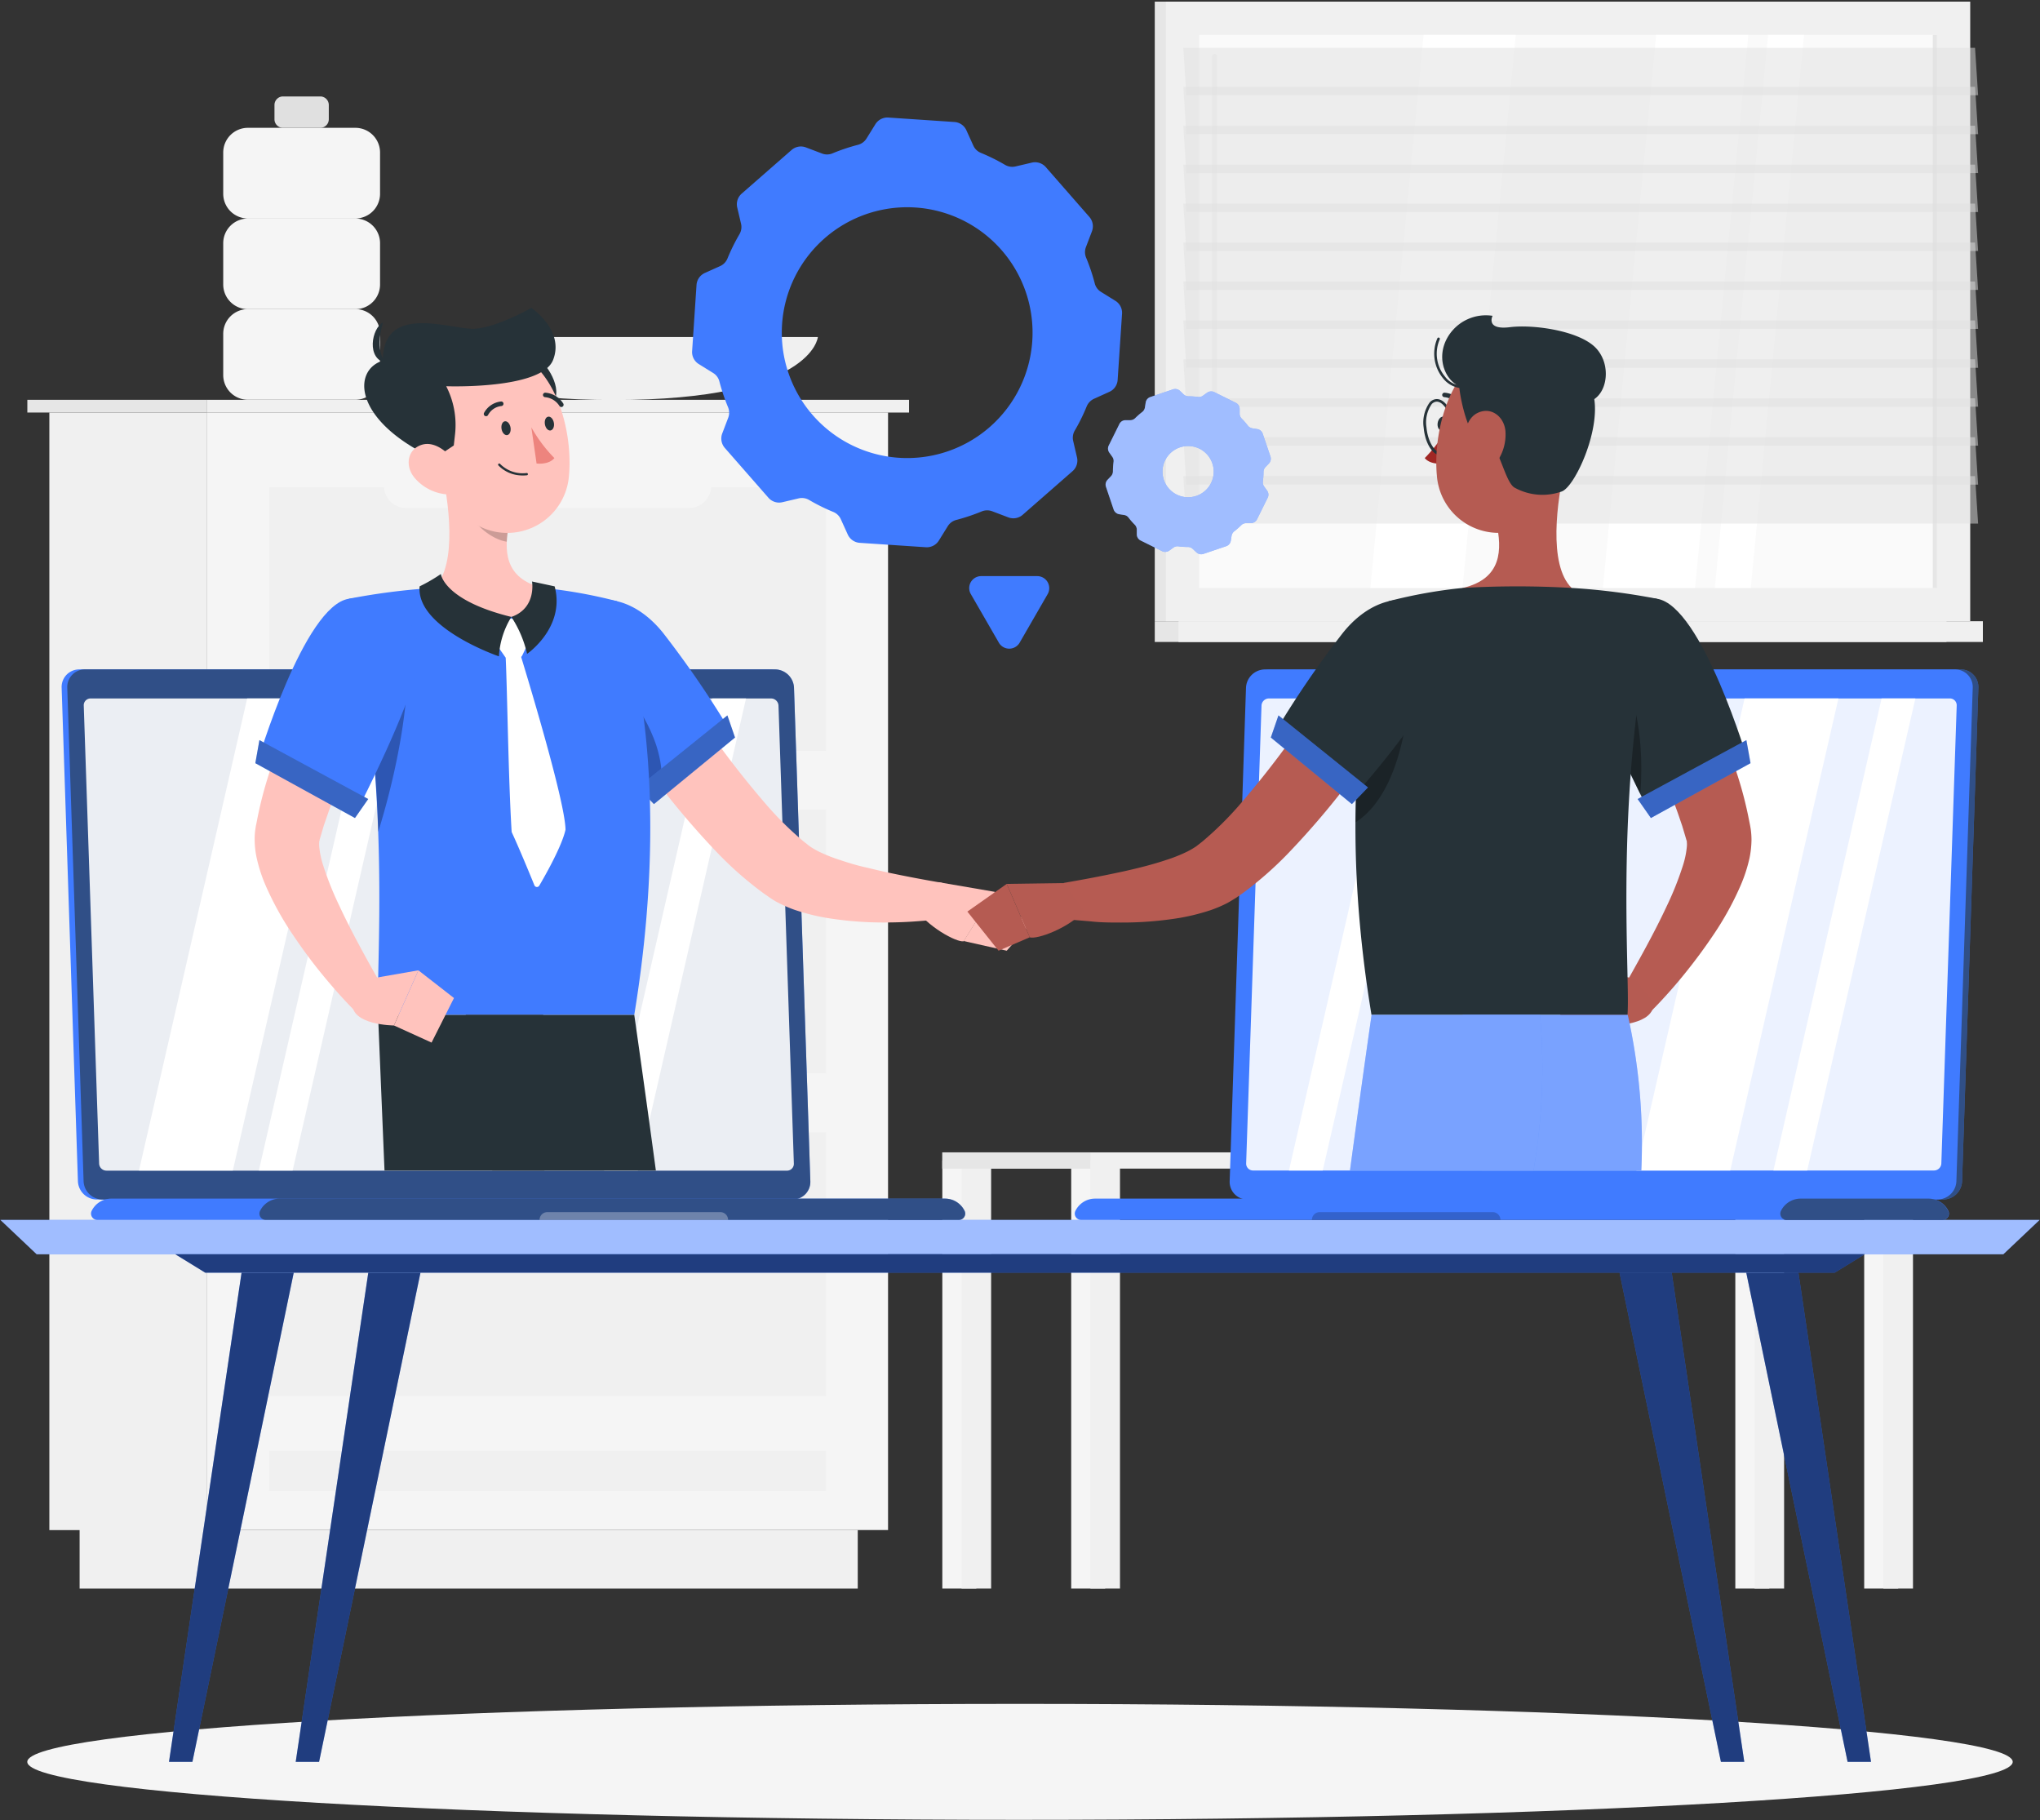 <svg width="510" height="455" fill="none" xmlns="http://www.w3.org/2000/svg"><rect width="100%" height="100%" fill="#333333" stroke="none"/><path d="M442.328 290.077h-8.499v106.995h8.499V290.077z" fill="#F5F5F5"/><path d="M446.027 290.077h-7.398v106.995h7.398V290.077z" fill="#F0F0F0"/><path d="M244.082 290.077h-8.5v106.995h8.5V290.077z" fill="#F5F5F5"/><path d="M247.781 290.077h-7.399v106.995h7.399V290.077z" fill="#F0F0F0"/><path d="M474.546 290.077h-8.499v106.995h8.499V290.077z" fill="#F5F5F5"/><path d="M478.245 290.077h-7.399v106.995h7.399V290.077z" fill="#F0F0F0"/><path d="M276.299 290.077H267.8v106.995h8.499V290.077z" fill="#F5F5F5"/><path d="M235.595 292.1h242.65v-4.058h-242.65v4.058z" fill="#F0F0F0"/><path d="M235.582 292.1H272.6v-4.058h-37.018v4.058z" fill="#E6E6E6"/><path d="M279.998 290.077H272.6v106.995h7.398V290.077z" fill="#F0F0F0"/><path d="M356.939 210.115h-22.95v77.927h22.95v-77.927z" fill="#EBEBEB"/><path d="M419.173 288.042h-76.186l-11.507-91.2h76.186l11.507 91.2z" fill="#E0E0E0"/><path d="M423.653 288.042h-78.695l-11.507-91.2h78.695l11.507 91.2z" fill="#F0F0F0"/><path d="M379.506 288.042h-15.271l4.301-91.2h15.27l-4.3 91.2zm17.497 0h-15.027l4.301-91.2h15.027l-4.301 91.2z" fill="#FAFAFA"/><path d="M486.616.413H288.69V155.28h197.926V.413z" fill="#E6E6E6"/><path d="M492.555.413H291.467V155.28h201.088V.413z" fill="#F0F0F0"/><path d="M486.616 155.28H288.69v5.184h197.926v-5.184z" fill="#E6E6E6"/><path d="M495.717 155.28H294.629v5.184h201.088v-5.184z" fill="#F0F0F0"/><path d="M484.248 146.96V8.72H299.787v138.24h184.461z" fill="#FAFAFA"/><path d="M400.728 146.96L414.04 8.733h23.04L423.768 146.96h-23.04zm-58.138 0L355.902 8.733h23.04L365.63 146.96h-23.04z" fill="#fff"/><path d="M303.64 100.112a.645.645 0 01-.627-.64V14.134a.64.64 0 111.28 0v85.338a.639.639 0 01-.653.64z" fill="#F0F0F0"/><path d="M428.709 146.96L442.021 8.733h8.985L437.694 146.96h-8.985z" fill="#fff"/><path d="M484.248 146.973V8.733h-1.05v138.24h1.05z" fill="#E6E6E6"/><path opacity=".5" d="M494.527 23.799H296.6l-.768-11.84h197.927l.768 11.84zm0 19.468H296.6l-.768-11.84h197.927l.768 11.84zm0 19.469H296.6l-.768-11.84h197.927l.768 11.84zm0 19.469H296.6l-.768-11.84h197.927l.768 11.84zm0 19.455H296.6l-.768-11.84h197.927l.768 11.84zm0 19.47H296.6l-.768-11.84h197.927l.768 11.84z" fill="#E0E0E0"/><path opacity=".5" d="M494.527 33.54H296.6l-.768-11.84h197.927l.768 11.84zm0 19.455H296.6l-.768-11.84h197.927l.768 11.84zm0 19.469H296.6l-.768-11.84h197.927l.768 11.84zm0 19.469H296.6l-.768-11.84h197.927l.768 11.84zm0 19.469H296.6l-.768-11.84h197.927l.768 11.84zm0 19.468H296.6l-.768-11.853h197.927l.768 11.853z" fill="#E0E0E0"/><path d="M61.976 77.277h26.867a6.17 6.17 0 006.17-6.17V60.79a6.17 6.17 0 00-6.17-6.17H61.976a6.17 6.17 0 00-6.17 6.17v10.317a6.17 6.17 0 006.17 6.17zm0-22.669h26.867a6.17 6.17 0 006.17-6.17V38.121a6.17 6.17 0 00-6.17-6.17H61.976a6.17 6.17 0 00-6.17 6.17v10.317a6.17 6.17 0 006.17 6.17z" fill="#F5F5F5"/><path d="M70.757 31.952h9.305a2.138 2.138 0 002.138-2.138v-3.57a2.138 2.138 0 00-2.138-2.138h-9.305c-1.18 0-2.138.957-2.138 2.137v3.572c0 1.18.957 2.137 2.138 2.137z" fill="#E0E0E0"/><path d="M61.976 99.92h26.867a6.17 6.17 0 006.17-6.17V83.433a6.17 6.17 0 00-6.17-6.17H61.976a6.17 6.17 0 00-6.17 6.17V93.75a6.17 6.17 0 006.17 6.17z" fill="#F5F5F5"/><path d="M204.466 84.24s-1.28 15.744-51.06 15.744c-49.779 0-51.072-15.744-51.072-15.744h102.132zM51.787 103.12h-39.45v279.334h39.45V103.12zm162.65 279.335H19.902v14.617h194.535v-14.617z" fill="#F0F0F0"/><path d="M51.787 382.442h170.227V103.107H51.787v279.335z" fill="#F5F5F5"/><path d="M67.288 268.292H206.5v-65.92H67.288v65.92zm0 80.626H206.5v-65.92H67.288v65.92zm0 23.77H206.5V362.64H67.288v10.048z" fill="#F0F0F0"/><path d="M172.274 207.593h-70.759a5.542 5.542 0 01-5.53-5.529 5.54 5.54 0 015.53-5.517h70.759a5.541 5.541 0 015.529 5.517 5.541 5.541 0 01-5.529 5.529z" fill="#F5F5F5"/><path d="M67.288 187.677H206.5v-65.92H67.288v65.92z" fill="#F0F0F0"/><path d="M172.274 126.979h-70.759a5.542 5.542 0 01-5.53-5.529 5.544 5.544 0 015.53-5.53h70.759a5.541 5.541 0 015.529 5.53 5.541 5.541 0 01-5.529 5.529zm0 161.242h-70.759a5.544 5.544 0 01-5.53-5.53 5.542 5.542 0 015.53-5.529h70.759a5.541 5.541 0 015.529 5.529 5.544 5.544 0 01-5.529 5.53z" fill="#F5F5F5"/><path d="M227.262 99.933H51.774v3.187h175.488v-3.187z" fill="#F0F0F0"/><path d="M6.834 103.12h44.953v-3.188H6.834v3.188z" fill="#E6E6E6"/><path d="M255 454.877c137.066 0 248.179-6.488 248.179-14.49 0-8.002-111.113-14.49-248.179-14.49S6.82 432.385 6.82 440.387c0 8.002 111.114 14.49 248.18 14.49z" fill="#F5F5F5"/><path d="M500.837 313.501H9.163l-9.062-8.576h509.798l-9.062 8.576z" fill="#407BFF"/><path opacity=".5" d="M500.837 313.501H9.163l-9.062-8.576h509.798l-9.062 8.576z" fill="#fff"/><path d="M458.673 318.121H51.326l-7.513-4.621h422.374l-7.514 4.621z" fill="#407BFF"/><path opacity=".5" d="M458.673 318.121H51.326l-7.513-4.621h422.374l-7.514 4.621z" fill="#000"/><path d="M48.1 440.387h-5.849l18.138-122.265h13.043L48.1 440.387z" fill="#407BFF"/><path opacity=".5" d="M48.1 440.387h-5.849l18.138-122.265h13.043L48.1 440.387z" fill="#000"/><path d="M79.768 440.387H73.93l18.14-122.265h13.043L79.768 440.387z" fill="#407BFF"/><path opacity=".5" d="M79.768 440.387H73.93l18.14-122.265h13.043L79.768 440.387z" fill="#000"/><path d="M461.899 440.387h5.85l-18.138-122.265h-13.043l25.331 122.265z" fill="#407BFF"/><path opacity=".5" d="M461.899 440.387h5.85l-18.138-122.265h-13.043l25.331 122.265z" fill="#000"/><path d="M430.232 440.387h5.837l-18.138-122.265h-13.043l25.344 122.265z" fill="#407BFF"/><path opacity=".5" d="M430.232 440.387h5.837l-18.138-122.265h-13.043l25.344 122.265z" fill="#000"/><path d="M222.078 29.38l16.525 1.113a3.521 3.521 0 012.995 2.074l1.741 3.84a3.535 3.535 0 001.907 1.817 47.794 47.794 0 016.016 2.983 3.56 3.56 0 002.56.41l4.148-.973a3.556 3.556 0 013.468 1.113l10.906 12.467a3.549 3.549 0 01.64 3.597l-1.51 3.968a3.542 3.542 0 00.064 2.637 48.232 48.232 0 012.15 6.4 3.484 3.484 0 001.549 2.125l3.609 2.24a3.521 3.521 0 011.664 3.238l-1.1 16.538a3.505 3.505 0 01-2.087 2.982l-3.84 1.74a3.622 3.622 0 00-1.817 1.908 46.084 46.084 0 01-2.97 6.016 3.522 3.522 0 00-.41 2.56l.96 4.135a3.513 3.513 0 01-1.113 3.468l-12.467 10.906a3.53 3.53 0 01-3.584.64l-3.981-1.51a3.571 3.571 0 00-2.624 0 49.694 49.694 0 01-6.4 2.15 3.534 3.534 0 00-2.125 1.549l-2.24 3.609a3.538 3.538 0 01-3.251 1.664l-16.525-1.1a3.552 3.552 0 01-2.995-2.074l-1.741-3.84a3.538 3.538 0 00-1.907-1.818 47.792 47.792 0 01-6.016-2.982 3.548 3.548 0 00-2.56-.41l-4.135.973a3.535 3.535 0 01-3.468-1.113l-10.919-12.468a3.578 3.578 0 01-.64-3.597l1.511-3.967a3.508 3.508 0 00-.064-2.624 49.083 49.083 0 01-2.151-6.4 3.476 3.476 0 00-1.549-2.125l-3.609-2.24a3.519 3.519 0 01-1.664-3.239l1.101-16.537a3.554 3.554 0 012.086-2.995l3.84-1.728a3.537 3.537 0 001.818-1.908 47.989 47.989 0 012.982-6.029c.457-.77.608-1.683.422-2.56l-.972-4.134a3.535 3.535 0 011.113-3.469l12.467-10.905a3.534 3.534 0 013.584-.653l3.981 1.51c.842.34 1.783.34 2.624 0a47.69 47.69 0 016.4-2.15 3.596 3.596 0 002.125-1.536l2.24-3.61a3.557 3.557 0 013.238-1.677zm-26.56 51.673a31.35 31.35 0 0051.919 25.687 31.35 31.35 0 00-18.562-54.87 31.36 31.36 0 00-33.357 29.183zm92.058 18.189l5.67-1.92a1.769 1.769 0 011.754.384l.934.896c.328.294.751.457 1.191.46.779 0 1.557.052 2.329.154a1.701 1.701 0 001.28-.307l1.05-.755a1.77 1.77 0 011.792-.14l5.363 2.662a1.734 1.734 0 01.973 1.497v1.28c.017.443.2.864.512 1.178a16.74 16.74 0 011.536 1.754c.268.348.656.585 1.088.665l1.28.205a1.73 1.73 0 011.357 1.165l1.92 5.67a1.727 1.727 0 01-.371 1.754l-.896.934c-.296.326-.46.75-.461 1.191 0 .779-.051 1.557-.154 2.329a1.714 1.714 0 00.295 1.28l.755 1.05a1.718 1.718 0 01.153 1.779l-2.662 5.376a1.736 1.736 0 01-1.498.973h-1.28a1.697 1.697 0 00-1.164.512 22.649 22.649 0 01-1.754 1.536 1.778 1.778 0 00-.666 1.088l-.204 1.28a1.727 1.727 0 01-1.165 1.357l-5.671 1.92a1.73 1.73 0 01-1.753-.384l-.947-.884a1.693 1.693 0 00-1.191-.46 17.6 17.6 0 01-2.317-.154 1.694 1.694 0 00-1.28.294l-1.049.756a1.746 1.746 0 01-1.792.153l-5.363-2.662a1.746 1.746 0 01-.973-1.511v-1.28a1.767 1.767 0 00-.512-1.164 18.155 18.155 0 01-1.536-1.754 1.662 1.662 0 00-1.088-.666l-1.28-.204a1.798 1.798 0 01-1.37-1.165l-1.92-5.683a1.737 1.737 0 01.384-1.741l.896-.935c.297-.33.461-.759.461-1.203 0-.779.051-1.557.154-2.329.07-.451-.04-.911-.308-1.28l-.742-1.05a1.717 1.717 0 01-.154-1.779l2.663-5.376a1.699 1.699 0 011.497-.96h1.28c.443-.017.864-.2 1.178-.512a18.155 18.155 0 011.754-1.536c.348-.268.585-.656.665-1.088l.205-1.28a1.733 1.733 0 011.152-1.37zm3.392 20.711a6.397 6.397 0 005.639 4.324 6.4 6.4 0 10-5.639-4.324z" fill="#407BFF"/><path opacity=".5" d="M287.576 99.242l5.67-1.92a1.769 1.769 0 011.754.384l.934.896c.328.294.751.457 1.191.46.779 0 1.557.052 2.329.154a1.701 1.701 0 001.28-.307l1.05-.755a1.77 1.77 0 011.792-.14l5.363 2.662a1.734 1.734 0 01.973 1.497v1.28c.017.443.2.864.512 1.178a16.74 16.74 0 011.536 1.754c.268.348.656.585 1.088.665l1.28.205a1.73 1.73 0 011.357 1.165l1.92 5.67a1.727 1.727 0 01-.371 1.754l-.896.934c-.296.326-.46.75-.461 1.191 0 .779-.051 1.557-.154 2.329a1.714 1.714 0 00.295 1.28l.755 1.05a1.718 1.718 0 01.153 1.779l-2.662 5.376a1.736 1.736 0 01-1.498.973h-1.28a1.697 1.697 0 00-1.164.512 22.649 22.649 0 01-1.754 1.536 1.778 1.778 0 00-.666 1.088l-.204 1.28a1.727 1.727 0 01-1.165 1.357l-5.671 1.92a1.73 1.73 0 01-1.753-.384l-.947-.884a1.693 1.693 0 00-1.191-.46 17.6 17.6 0 01-2.317-.154 1.694 1.694 0 00-1.28.294l-1.049.756a1.746 1.746 0 01-1.792.153l-5.363-2.662a1.746 1.746 0 01-.973-1.511v-1.28a1.767 1.767 0 00-.512-1.164 18.155 18.155 0 01-1.536-1.754 1.662 1.662 0 00-1.088-.666l-1.28-.204a1.798 1.798 0 01-1.37-1.165l-1.92-5.683a1.737 1.737 0 01.384-1.741l.896-.935c.297-.33.461-.759.461-1.203 0-.779.051-1.557.154-2.329.07-.451-.04-.911-.308-1.28l-.742-1.05a1.717 1.717 0 01-.154-1.779l2.663-5.376a1.699 1.699 0 011.497-.96h1.28c.443-.017.864-.2 1.178-.512a18.155 18.155 0 011.754-1.536c.348-.268.585-.656.665-1.088l.205-1.28a1.733 1.733 0 011.152-1.37zm3.392 20.711a6.397 6.397 0 005.639 4.324 6.4 6.4 0 10-5.639-4.324z" fill="#fff"/><path d="M254.872 160.707l7.04-12.198a3.014 3.014 0 00.007-2.984 3.01 3.01 0 00-2.567-1.522h-14.08a3.001 3.001 0 00-2.578 1.516 2.999 2.999 0 00.018 2.99l7.04 12.198a3.004 3.004 0 004.026 1.048c.448-.25.825-.611 1.094-1.048zM24.203 299.818H196.76a4.402 4.402 0 004.416-4.557l-4.083-123.366a4.788 4.788 0 00-4.723-4.57H19.826a4.394 4.394 0 00-4.133 2.829 4.388 4.388 0 00-.283 1.741l4.07 123.366a4.749 4.749 0 004.723 4.557z" fill="#407BFF"/><path d="M25.611 299.818h172.557a4.402 4.402 0 004.416-4.557l-4.083-123.366a4.783 4.783 0 00-1.454-3.223 4.783 4.783 0 00-3.269-1.347H21.234a4.404 4.404 0 00-4.416 4.57L20.9 295.261a4.748 4.748 0 004.71 4.557z" fill="#407BFF"/><path d="M25.611 299.818h172.557a4.402 4.402 0 004.416-4.557l-4.083-123.366a4.783 4.783 0 00-1.454-3.223 4.783 4.783 0 00-3.269-1.347H21.234a4.404 4.404 0 00-4.416 4.57L20.9 295.261a4.748 4.748 0 004.71 4.557z" fill="#263238" opacity=".6"/><path d="M27.838 299.6h208.397a5.472 5.472 0 014.916 3.072 1.576 1.576 0 01-1.434 2.253H24.357a1.577 1.577 0 01-1.446-2.253 5.481 5.481 0 014.928-3.072z" fill="#407BFF"/><path opacity=".6" d="M236.235 299.6H69.938a5.481 5.481 0 00-4.928 3.072 1.576 1.576 0 001.446 2.253h173.261a1.582 1.582 0 001.584-1.479 1.566 1.566 0 00-.151-.774 5.46 5.46 0 00-4.915-3.072z" fill="#263238"/><path opacity=".3" d="M136.831 302.979h43.264a1.947 1.947 0 011.932 1.946h-47.142a1.946 1.946 0 011.946-1.946z" fill="#fff"/><path opacity=".9" d="M198.463 290.794l-3.84-114.432a1.87 1.87 0 00-1.844-1.779H22.654a1.705 1.705 0 00-1.254.534 1.693 1.693 0 00-.46 1.283l3.84 114.432a1.844 1.844 0 001.83 1.779h170.24a1.706 1.706 0 001.184-.574 1.72 1.72 0 00.429-1.243z" fill="#fff"/><path d="M58.213 292.573H34.75l27.046-117.99h23.462l-27.046 117.99zm14.95 0h-8.448l27.047-117.99h8.448l-27.047 117.99zm86.311 0h-8.448l27.046-117.99h8.435l-27.033 117.99z" fill="#fff"/><path opacity=".4" d="M106.29 171.153a1.408 1.408 0 001.382 1.28 1.28 1.28 0 001.28-1.28 1.383 1.383 0 00-1.382-1.28 1.278 1.278 0 00-1.28 1.28z" fill="#fff"/><path d="M161.227 158.557a542.382 542.382 0 007.155 11.2 430.586 430.586 0 007.514 11.059 232.318 232.318 0 0016.09 20.775 81.322 81.322 0 008.768 8.614l1.1.871c.241.206.493.398.756.576.663.436 1.351.833 2.06 1.19a38.518 38.518 0 005.351 2.125c1.933.653 3.968 1.28 6.041 1.753 2.074.474 4.212 1.024 6.401 1.472 4.287.909 8.767 1.741 13.081 2.484v8.96c-2.457.358-4.761.537-7.155.704-2.394.166-4.762.23-7.168.243a89.094 89.094 0 01-14.669-1.165 54.03 54.03 0 01-7.744-1.946 30.2 30.2 0 01-4.121-1.766c-.704-.333-1.447-.806-2.164-1.28l-1.651-1.152a88.968 88.968 0 01-11.392-9.971 203.906 203.906 0 01-18.291-21.991 303.114 303.114 0 01-8.013-11.52c-2.56-3.942-5.12-7.808-7.501-12.006l15.552-9.229z" fill="#FFC3BD"/><path d="M139.685 161.04c-1.28 11.239 25.51 38.093 25.51 38.093l18.125-15.129a245.715 245.715 0 00-17.6-25.869c-10.304-12.762-24.64-9.805-26.035 2.905z" fill="#407BFF"/><path opacity=".3" d="M154.328 169.015c-7.155-7.68-10.573-9.664-14.694-6.605.55 11.865 25.6 36.697 25.6 36.697 1.638-12.736-4.852-20.928-10.906-30.092z" fill="#000"/><path d="M181.848 178.819l1.907 5.53-20.275 16.64-4.006-4.16 22.374-18.01z" fill="#407BFF"/><path opacity=".3" d="M181.848 178.819l1.907 5.53-20.275 16.64-4.006-4.16 22.374-18.01z" fill="#263238"/><path d="M234.584 220.497l14.08 2.419-7.744 12.365c-1.843.294-9.19-3.687-12.441-8.628l6.105-6.156z" fill="#FFC3BD"/><path d="M257.304 231.261l-5.619 6.375-10.778-2.42 7.732-12.3 8.665 8.345z" fill="#FFC3BD"/><path d="M154.264 150.275s15.36 36.122 4.301 103.399h-64c-.78-9.818 3.725-57.728-7.347-104.013a163.78 163.78 0 0121.337-2.701 235.067 235.067 0 0127.2 0 121.907 121.907 0 0118.509 3.315z" fill="#407BFF"/><path opacity=".3" d="M101.515 161.04c1.28 7.68-.435 25.831-6.963 46.899a305.49 305.49 0 00-6.285-53.76v-.089c4.173-.346 11.981-.141 13.248 6.95z" fill="#000"/><path d="M110.181 116.33c2.022 8.755 4.288 24.794-1.626 30.63 0 0 2.56 7.245 18.816 7.245 17.92 0 8.384-7.245 8.384-7.245-9.843-2.329-9.843-9.574-8.384-16.371l-17.19-14.259z" fill="#FFC3BD"/><path d="M128.472 154.883l3.84 4.058a.818.818 0 01.154.922l-1.92 4.006a.811.811 0 01-.704.474l-2.906.14a.8.8 0 01-.704-.358l-2.688-3.84a.831.831 0 010-.998l3.686-4.365a.808.808 0 011.242-.039z" fill="#fff"/><path d="M127.845 154.205a20.855 20.855 0 00-3.111 9.856s-20.774-7.104-19.827-17.498a41.09 41.09 0 005.312-3.084s.679 6.566 17.626 10.726zm0 0a28.362 28.362 0 013.929 9.229s9.626-6.592 6.887-16.87l-5.658-1.216s1.191 6.63-5.158 8.857z" fill="#263238"/><path d="M130.2 163.908c1.28 4.249 10.931 35.763 11.175 43.302.006.064.006.128 0 .192-.896 4.058-4.916 11.174-6.554 13.965a.681.681 0 01-.984.215.671.671 0 01-.232-.292c-1.126-2.752-3.84-9.344-5.632-13.197a.765.765 0 01-.064-.23c-.845-13.76-1.075-35.162-1.498-43.712a.682.682 0 01.679-.717h2.47a.683.683 0 01.64.474z" fill="#fff"/><path opacity=".2" d="M117.195 122.141l10.176 8.435a27.562 27.562 0 00-.678 4.826c-3.751-.538-8.96-4.621-9.536-8.525a12.805 12.805 0 01.038-4.736z" fill="#000"/><path d="M135.243 90.308c2.42 1.805 6.554 9.433 1.28 11.43-5.273 1.997-7.206-15.859-1.28-11.43z" fill="#263238"/><path d="M107.032 105.834c2.419 11.661 3.251 18.585 10.074 23.949a15.48 15.48 0 0015.87 2.141 15.481 15.481 0 009.269-13.06c.998-10.816-3.149-28.057-15.36-31.462a15.657 15.657 0 00-19.544 10.346 15.657 15.657 0 00-.309 8.086z" fill="#FFC3BD"/><path d="M108.555 114.615l4.89-3.264.32-2.842a21.171 21.171 0 00-2.215-11.968s23.77.883 26.714-6.554c2.944-7.436-5.427-13.03-5.427-13.03s-8.41 4.826-14.08 5.21c-5.67.384-23.04-6.708-23.04 7.974-7.68 2.368-7.424 15.002 12.8 24.474" fill="#263238"/><path d="M96.575 90.717s-3.15-2.496-.807-10.125c-2.88 1.434-4.262 9.23.806 10.125z" fill="#263238"/><path d="M103.589 119.364a11.836 11.836 0 007.68 4.16c3.968.422 5.12-3.239 3.405-6.605-1.587-3.021-5.555-6.886-9.216-5.747-3.661 1.139-4.237 5.312-1.869 8.192z" fill="#FFC3BD"/><path d="M163.966 292.573H123.07a3913.31 3913.31 0 00-6.63-38.899h42.125s2.368 16.422 5.401 38.899z" fill="#263238"/><path d="M96.126 292.573c-.921-22.195-1.612-38.899-1.612-38.899h41.293s.204 16.909.294 38.899H96.126zm29.248-185.421c.141.96.756 1.677 1.383 1.613.627-.064 1.024-.909.883-1.856-.141-.947-.755-1.677-1.382-1.613-.628.064-1.024.896-.884 1.856zm10.842-1.151c.141.96.755 1.676 1.383 1.6.627-.077 1.024-.896.883-1.844-.141-.947-.755-1.676-1.383-1.612-.627.064-1.024.857-.883 1.856z" fill="#263238"/><path d="M132.837 106.819a36.241 36.241 0 005.76 7.68c-1.459 1.767-4.455 1.357-4.455 1.357l-1.305-9.037z" fill="#ED847E"/><path d="M129.739 118.8c.66.071 1.325.071 1.984 0a.265.265 0 00.106-.031.273.273 0 00.139-.166.272.272 0 00.011-.11.291.291 0 00-.108-.193.3.3 0 00-.212-.063 7.925 7.925 0 01-6.63-2.278.287.287 0 00-.306-.087.275.275 0 00-.097.055.277.277 0 00-.069.087.274.274 0 00-.031.108.3.3 0 00.013.111c.012.035.03.068.055.097a8.24 8.24 0 005.145 2.47zm-8.281-14.771a.548.548 0 00.55-.282 4.286 4.286 0 013.328-2.253.575.575 0 00.355-.992.562.562 0 00-.406-.147 5.47 5.47 0 00-4.263 2.829.57.57 0 00.046.637.568.568 0 00.172.144c.066.04.141.062.218.064zm18.816-2.291a.576.576 0 00.537-.883 5.827 5.827 0 00-4.493-2.701.575.575 0 00-.576.55.574.574 0 00.564.576 4.712 4.712 0 013.558 2.202.602.602 0 00.41.256z" fill="#263238"/><path d="M99.442 167.645L96.6 172.56a307.912 307.912 0 00-2.803 5.12 281.206 281.206 0 00-5.3 10.317c-1.663 3.469-3.25 6.951-4.671 10.458-.679 1.741-1.37 3.494-1.959 5.248l-.909 2.624-.755 2.56-.192.653-.102.332v.077c0 .077 0 .141-.09.282a7.286 7.286 0 000 1.51 22.2 22.2 0 00.947 4.48 78.51 78.51 0 004.096 10.24c3.239 6.951 7.181 13.965 11.06 20.813l-7.079 5.53c-3.02-3.034-5.734-6.119-8.397-9.37-2.662-3.251-5.12-6.63-7.539-10.24a77.063 77.063 0 01-6.4-11.635 37.944 37.944 0 01-2.355-7.194 22.17 22.17 0 01-.486-4.544 15.99 15.99 0 01.205-2.739l.102-.666.09-.409.166-.832a96.963 96.963 0 013.366-12.8c1.357-4.122 2.944-8.09 4.634-12.007 1.69-3.916 3.546-7.68 5.53-11.443.998-1.856 2.01-3.699 3.072-5.542a122.657 122.657 0 013.379-5.543l15.232 9.805z" fill="#FFC3BD"/><path d="M87.23 149.661c-11.264 1.651-22.873 40.87-22.873 40.87L88.6 203.959s9.818-18.663 14.503-32.512c4.902-14.516-3.802-23.552-15.872-21.786z" fill="#407BFF"/><path d="M64.856 185.002l-1.024 5.76 24.909 13.709 3.315-4.749-27.2-14.72z" fill="#407BFF"/><path opacity=".3" d="M64.856 185.002l-1.024 5.76 24.909 13.709 3.315-4.749-27.2-14.72z" fill="#263238"/><path d="M92.696 244.612l11.904-2.074-6.105 13.786s-10.88-.064-10.381-5.671l4.582-6.041z" fill="#FFC3BD"/><path d="M113.496 249.463l-5.606 11.136-9.396-4.275 6.106-13.786 8.896 6.925z" fill="#FFC3BD"/><path d="M485.797 299.818H313.24a4.402 4.402 0 01-4.416-4.557l4.083-123.366a4.788 4.788 0 014.723-4.57h172.544a4.397 4.397 0 013.187 1.34 4.388 4.388 0 011.229 3.23l-4.07 123.366a4.747 4.747 0 01-4.723 4.557z" fill="#407BFF"/><path opacity=".6" d="M485.797 299.818H313.24a4.402 4.402 0 01-4.416-4.557l4.083-123.366a4.788 4.788 0 014.723-4.57h172.544a4.397 4.397 0 013.187 1.34 4.388 4.388 0 011.229 3.23l-4.07 123.366a4.747 4.747 0 01-4.723 4.557z" fill="#263238"/><path d="M484.389 299.818H311.832a4.406 4.406 0 01-4.125-2.822 4.393 4.393 0 01-.291-1.735l4.083-123.366a4.788 4.788 0 014.723-4.57h172.544a4.406 4.406 0 014.416 4.57l-4.083 123.366a4.747 4.747 0 01-4.71 4.557z" fill="#407BFF"/><path d="M482.161 299.6H273.765a5.472 5.472 0 00-4.915 3.072 1.566 1.566 0 00.092 1.524 1.582 1.582 0 001.341.729h215.36a1.575 1.575 0 001.447-2.253 5.482 5.482 0 00-4.929-3.072z" fill="#407BFF"/><path opacity=".6" d="M482.162 299.6h-32a5.482 5.482 0 00-4.928 3.072 1.569 1.569 0 00.095 1.529 1.575 1.575 0 001.351.724h38.899a1.575 1.575 0 001.447-2.253 5.487 5.487 0 00-4.864-3.072z" fill="#263238"/><path opacity=".2" d="M373.17 302.979h-43.264a1.946 1.946 0 00-1.933 1.946h47.142a1.946 1.946 0 00-1.945-1.946z" fill="#000"/><path opacity=".9" d="M311.538 290.793l3.84-114.432a1.868 1.868 0 011.843-1.779h170.24c.231-.002.46.043.673.133a1.686 1.686 0 01.934.968c.082.217.118.447.108.678l-3.84 114.432a1.846 1.846 0 01-1.83 1.78h-170.24a1.719 1.719 0 01-1.728-1.78z" fill="#fff"/><path d="M432.562 292.572h-23.463l27.047-117.99h23.462l-27.046 117.99zm-101.876 0h-8.448l27.047-117.99h8.435l-27.034 117.99zm121.114 0h-8.448l27.046-117.99h8.448L451.8 292.572z" fill="#fff"/><path opacity=".4" d="M403.71 171.152a1.405 1.405 0 01-1.382 1.28 1.28 1.28 0 01-1.28-1.28 1.383 1.383 0 011.382-1.28 1.278 1.278 0 011.28 1.28z" fill="#000"/><path d="M391.269 116.33c-2.01 8.755-4.288 24.794 1.638 30.63 0 0-2.56 7.245-18.816 7.245-17.92 0-8.384-7.245-8.384-7.245 9.843-2.329 9.843-9.574 8.371-16.371l17.191-14.259z" fill="#B55B52"/><path d="M417.317 157.917a93.577 93.577 0 013.379 5.542c1.05 1.869 2.086 3.686 3.085 5.542 1.971 3.738 3.84 7.54 5.529 11.444 1.69 3.904 3.277 7.884 4.621 12.006a96.84 96.84 0 013.379 12.8l.167.832.077.41.115.665c.134.907.202 1.823.205 2.739a24.088 24.088 0 01-.487 4.544 37.86 37.86 0 01-2.368 7.194 75.884 75.884 0 01-6.4 11.635 136.92 136.92 0 01-7.552 10.24 125.088 125.088 0 01-8.397 9.37l-7.065-5.53c3.84-6.848 7.821-13.862 11.059-20.813a78.315 78.315 0 004.083-10.24 22.11 22.11 0 00.947-4.48 6.574 6.574 0 000-1.51c0-.141 0-.269-.102-.282v-.076l-.09-.333-.192-.653-.768-2.56-.896-2.624c-.601-1.754-1.28-3.507-1.971-5.248-1.421-3.507-3.008-6.989-4.659-10.458-1.651-3.468-3.469-6.899-5.299-10.316a217.44 217.44 0 00-2.803-5.12l-2.842-4.903 15.245-9.817z" fill="#B65B52"/><path d="M414.232 149.661c11.264 1.651 22.861 40.87 22.861 40.87l-24.231 13.427s-9.83-18.598-14.502-32.512c-4.915-14.515 3.84-23.552 15.872-21.785z" fill="#263238"/><path opacity=".3" d="M406.898 171.152l-1.831 16.768c1.831 4.032 3.623 7.68 5.018 10.56.525-6.72.512-17.651-3.187-27.328z" fill="#000"/><path d="M436.594 185.002l1.036 5.76-24.908 13.709-3.316-4.749 27.188-14.72z" fill="#407BFF"/><path opacity=".3" d="M436.594 185.002l1.036 5.76-24.908 13.709-3.316-4.749 27.188-14.72z" fill="#263238"/><path d="M408.766 244.611l-11.916-2.073 6.118 13.785s10.867-.064 10.368-5.67l-4.57-6.042zm-20.8 4.851l5.594 11.136 9.408-4.275-6.118-13.785-8.884 6.924z" fill="#B55B52"/><path d="M347.16 150.275s-15.36 36.122-4.288 103.399h64c.781-9.818-3.738-57.728 7.347-104.013a164.098 164.098 0 00-21.312-2.701 235.067 235.067 0 00-27.2 0 121.876 121.876 0 00-18.547 3.315z" fill="#263238"/><path opacity=".3" d="M340.312 181.174a217.385 217.385 0 00-1.421 24.384c8.704-5.67 11.802-18.675 13.031-28.096l-11.61 3.712z" fill="#000"/><path d="M355.838 167.799c-2.444 4.198-4.915 8.064-7.5 12.006a246.41 246.41 0 01-8.013 11.52 204.013 204.013 0 01-18.304 21.99 89.593 89.593 0 01-11.379 9.972l-1.664 1.152c-.717.435-1.46.908-2.151 1.28a31.114 31.114 0 01-4.134 1.766 54.03 54.03 0 01-7.744 1.946 88.984 88.984 0 01-14.669 1.164c-2.394 0-4.787 0-7.155-.243-2.368-.243-4.711-.345-7.168-.704v-8.96c4.313-.742 8.793-1.574 13.069-2.483a149.41 149.41 0 006.4-1.472c2.112-.538 4.121-1.101 6.041-1.754a37.806 37.806 0 005.351-2.124 20.663 20.663 0 002.06-1.191c.32-.192.512-.397.768-.576l1.101-.87a83.71 83.71 0 008.768-8.615 237.271 237.271 0 0016.09-20.774c2.56-3.635 5.03-7.347 7.513-11.059 2.484-3.712 4.877-7.565 7.156-11.2l15.564 9.229z" fill="#B65B52"/><path d="M361.765 161.04c1.28 11.238-23.783 38.502-23.783 38.502l-19.827-15.513a244.785 244.785 0 0117.587-25.869c10.292-12.787 24.602-9.831 26.023 2.88z" fill="#263238"/><path d="M319.614 178.819l-1.907 5.53 20.263 16.64 4.019-4.16-22.375-18.01z" fill="#407BFF"/><path opacity=".3" d="M319.614 178.819l-1.907 5.53 20.263 16.64 4.019-4.16-22.375-18.01z" fill="#263238"/><path d="M265.957 220.727l-14.272.204 5.747 13.364c1.766.576 9.651-2.228 13.619-6.605l-5.094-6.963z" fill="#B55B52"/><path d="M241.842 227.856l7.795 9.779 7.795-3.353-5.747-13.351-9.843 6.925z" fill="#B55B52"/><path d="M361.688 106c-.141.96-.755 1.677-1.382 1.6-.628-.077-1.024-.896-.896-1.843s.768-1.677 1.395-1.613c.627.064 1.024.858.883 1.856z" fill="#263238"/><path d="M361.957 106.819a36.032 36.032 0 01-5.773 7.68c1.472 1.766 4.467 1.357 4.467 1.357l1.306-9.037z" fill="#A02724"/><path d="M360.331 113.885c-2.137 0-4.07-3.085-4.416-7.027a8.606 8.606 0 011.485-6.234 2.411 2.411 0 011.792-.87c2.138 0 4.07 3.072 4.416 7.014a8.577 8.577 0 01-1.459 6.247 2.464 2.464 0 01-1.792.87h-.026zm-1.152-13.491a1.788 1.788 0 00-1.28.653 8.014 8.014 0 00-1.28 5.76c.307 3.494 2.035 6.4 3.84 6.4a1.78 1.78 0 00.71-.199c.22-.114.415-.273.57-.467a7.91 7.91 0 001.28-5.747c-.371-3.456-2.099-6.4-3.84-6.4zm5.901 1.343a.558.558 0 00.371-.102.565.565 0 00.167-.781 5.838 5.838 0 00-4.493-2.7.577.577 0 00-.576.55.577.577 0 00.563.576 4.707 4.707 0 013.558 2.201.604.604 0 00.41.256z" fill="#263238"/><path d="M394.43 105.834c-2.432 11.661-3.251 18.585-10.086 23.949a15.478 15.478 0 01-22.311-3.104 15.47 15.47 0 01-2.815-7.815c-.999-10.816 3.136-28.057 15.36-31.462a15.665 15.665 0 0119.852 18.432z" fill="#B55B52"/><path d="M410.328 292.573c.6-13.059-.541-26.141-3.392-38.899h-41.293a155.71 155.71 0 014.723 38.899h39.962z" fill="#407BFF"/><path opacity=".3" d="M410.328 292.573c.6-13.059-.541-26.141-3.392-38.899h-41.293a155.71 155.71 0 014.723 38.899h39.962z" fill="#fff"/><path d="M369.138 109.341c-2.279-1.139-5.12-12.518-4.34-16.563.781-4.045 9.959-8.397 18.983-6.758 9.024 1.638 12.902 4.8 14.656 13.017 1.805 8.525-4.775 22.72-8.026 23.821a14.382 14.382 0 01-11.814-.998c-2.906-1.779-4.416-14.861-9.459-12.519z" fill="#263238"/><path d="M366.744 96.861c-4.403.256-8.602-6.758-4.557-13.018a11.071 11.071 0 0110.957-4.902s-1.843 3.597 4.301 2.842c6.144-.756 17.587.96 21.581 5.26 4.94 5.3 1.958 15.719-5.479 13.159-7.437-2.56-26.803-3.341-26.803-3.341z" fill="#263238"/><path d="M365.566 97.04a6.489 6.489 0 01-4.761-2.432 9.682 9.682 0 01-1.46-10.048.325.325 0 01.602.243 8.954 8.954 0 001.344 9.382 5.4 5.4 0 005.21 2.1.331.331 0 01.384.23.331.331 0 01-.231.397c-.356.087-.721.13-1.088.128z" fill="#263238"/><path d="M376.37 107.869a11.878 11.878 0 01-2.727 8.332c-2.56 3.034-5.977 1.204-7.014-2.444-.935-3.29-.717-8.82 2.726-10.522s6.746.934 7.015 4.634z" fill="#B55B52"/><path d="M337.496 292.573h45.888a150.875 150.875 0 001.626-38.899h-42.112s-2.368 16.422-5.402 38.899z" fill="#407BFF"/><path opacity=".3" d="M337.496 292.573h45.888a150.875 150.875 0 001.626-38.899h-42.112s-2.368 16.422-5.402 38.899z" fill="#fff"/></svg>